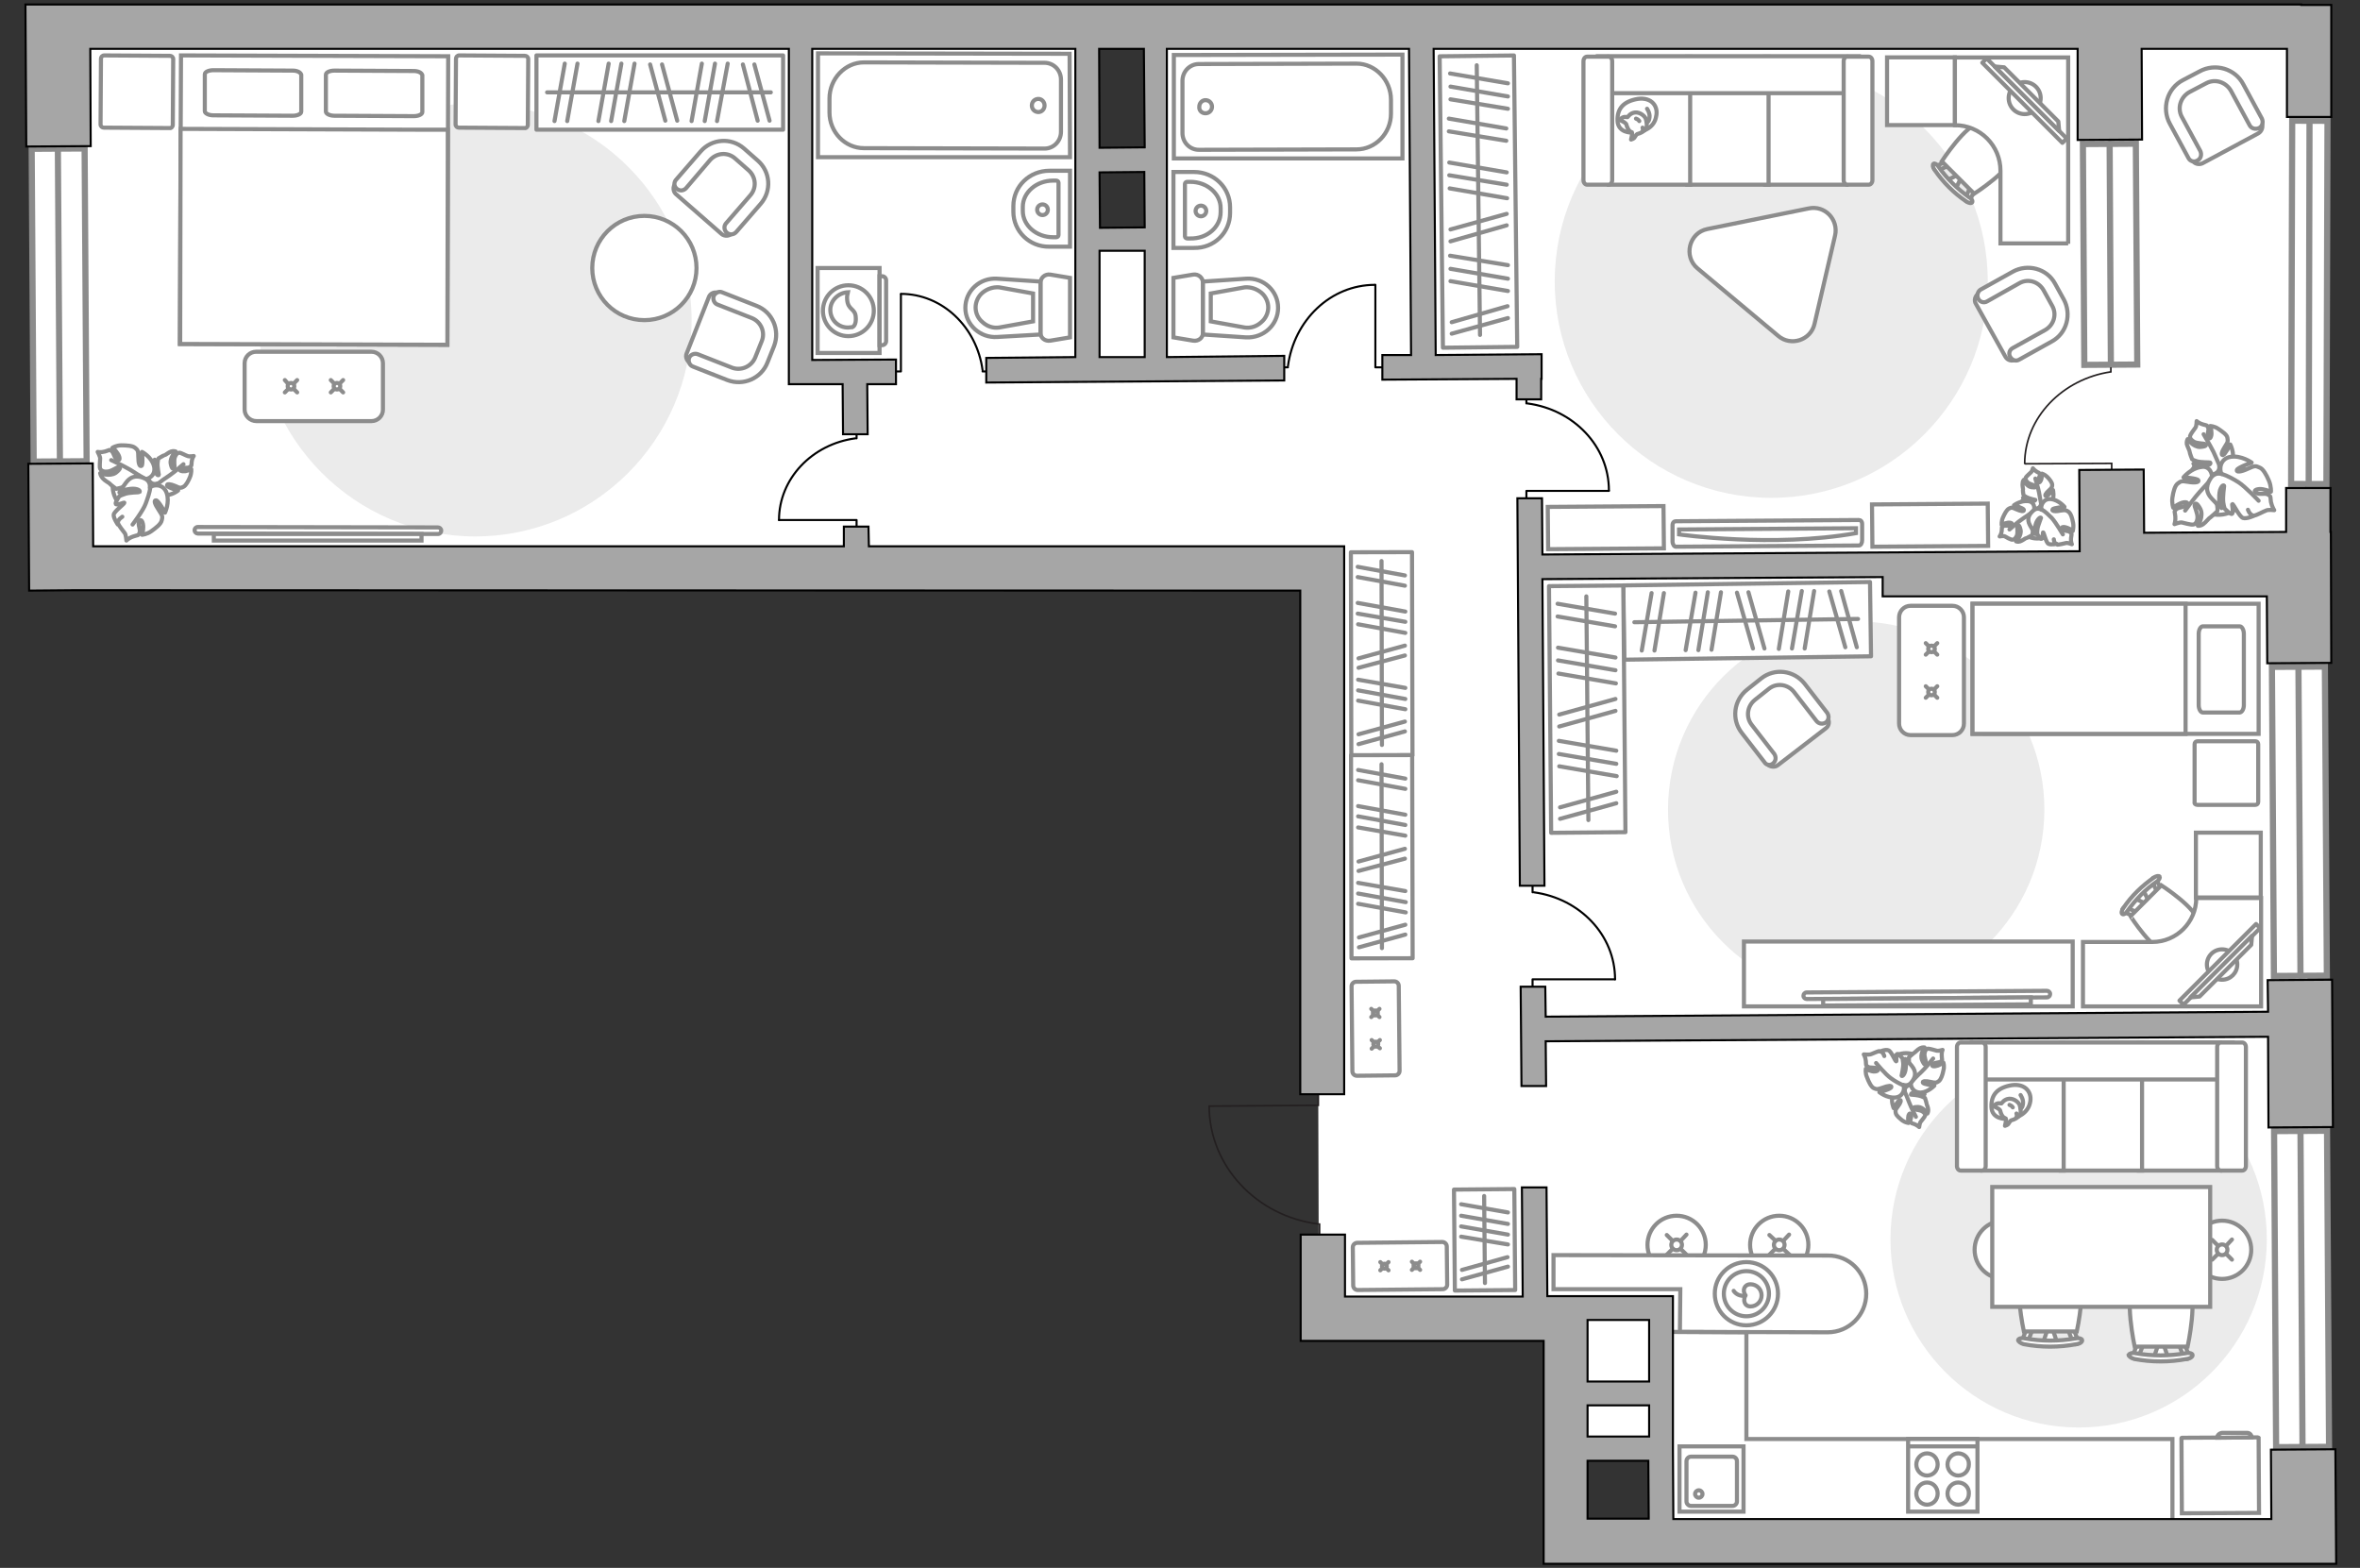 <?xml version="1.0" encoding="utf-8"?>
<!-- Generator: Adobe Illustrator 25.2.1, SVG Export Plug-In . SVG Version: 6.00 Build 0)  -->
<svg version="1.1" xmlns="http://www.w3.org/2000/svg" xmlns:xlink="http://www.w3.org/1999/xlink" x="0px" y="0px"
	 viewBox="0 0 575 382" style="enable-background:new 0 0 575 382;" xml:space="preserve">
<rect x="0" y="0" width="575" height="382" fill="#333333" stroke="none"/>
<style type="text/css">
	.st0{fill:#FFFFFF;}
	.st1{fill:#FFFFFF;stroke:#8C8C8C;stroke-miterlimit:10;}
	.st2{fill:#EBEBEB;}
	.st3{fill:#FFFFFF;stroke:#8C8C8C;stroke-linecap:round;stroke-linejoin:round;stroke-miterlimit:10;}
	.st4{fill:none;stroke:#8C8C8C;stroke-linecap:round;stroke-linejoin:round;stroke-miterlimit:10;}
	.st5{fill:none;stroke:#000000;stroke-width:0.5;stroke-linecap:round;stroke-linejoin:round;stroke-miterlimit:10;}
	.st6{fill:#FFFFFF;stroke:#8C8C8C;stroke-linecap:round;stroke-miterlimit:10;}
	.st7{fill:none;stroke:#8C8C8C;stroke-miterlimit:10;}
	.st8{fill:#FFFFFF;stroke:#8C8C8C;stroke-width:1.5;stroke-linecap:round;stroke-miterlimit:10;}
	.st9{fill-rule:evenodd;clip-rule:evenodd;fill:#FFFFFF;fill-opacity:0.1;stroke:#8C8C8C;stroke-miterlimit:10;}
	.st10{fill:none;stroke:#231F20;stroke-width:0.4;stroke-linecap:round;stroke-miterlimit:22.926;}
	.st11{fill:none;stroke:#231F20;stroke-width:0.4;stroke-miterlimit:22.926;}
	.st12{fill:#A6A6A6;stroke:#000000;stroke-width:0.5;stroke-miterlimit:10;}
</style>
<g id="bg_1_">
	<polygon class="st0" points="561.1,4.1 562.8,373.5 404.8,374.2 405.1,351.6 382.5,352.3 382.1,319.8 322.9,322.3 321.3,305.4 
		320.8,137.7 14.7,137.9 16.5,5.6 263.9,7.7 263.6,58 280.9,57.7 280.7,7.1 	"/>
</g>
<g id="furniture_1_">
	<g>
		<path id="Vector_8_1_" class="st1" d="M550.1,350.2l-18.5,0.1c-0.1,0-0.1,0.1-0.1,0.1l0.1,18.3l18.8-0.1l-0.1-18.3
			C550.3,350.3,550.2,350.2,550.1,350.2z"/>
		<path id="Vector_9_1_" class="st1" d="M540.2,350.3l8.4-0.1c0-0.6-0.5-1.1-1.1-1.1l-6.1,0C540.7,349.2,540.2,349.7,540.2,350.3z"
			/>
	</g>
	<path id="Vector_96_8_" class="st2" d="M115.9,25.2C86.8,25.1,63.1,48.6,63,77.8s23.5,52.8,52.6,52.9c29.1,0.1,52.8-23.5,52.9-52.6
		C168.6,49,145.1,25.3,115.9,25.2z"/>
	<path id="Vector_96_7_" class="st2" d="M431.7,15.8c-29.1-0.1-52.8,23.5-52.9,52.6s23.5,52.8,52.6,52.9
		c29.1,0.1,52.8-23.5,52.9-52.6C484.4,39.6,460.8,15.9,431.7,15.8z"/>
	<path id="Vector_96_2_" class="st2" d="M506.6,256.1c-25.3-0.1-45.9,20.4-46,45.7c-0.1,25.3,20.4,45.9,45.7,46
		c25.3,0.1,45.9-20.4,46-45.7C552.4,276.8,531.9,256.2,506.6,256.1z"/>
	<path id="Vector_96_1_" class="st2" d="M452.4,151.4c-25.3-0.1-45.9,20.4-46,45.7s20.4,45.9,45.7,46c25.3,0.1,45.9-20.4,46-45.7
		S477.7,151.5,452.4,151.4z"/>
	<g>
		<path id="Vector_5_6_" class="st3" d="M128.6,30.4l0.1-16c0-0.5-0.4-0.8-0.8-0.8l-16-0.1c-0.5,0-0.8,0.4-0.8,0.8l-0.1,16
			c0,0.5,0.4,0.8,0.8,0.8l16,0.1C128.2,31.3,128.6,30.9,128.6,30.4z"/>
		<path id="Vector_5_5_" class="st3" d="M42.1,30.4l0.1-16c0-0.5-0.4-0.8-0.8-0.8l-16-0.1c-0.5,0-0.8,0.4-0.8,0.8l-0.1,16
			c0,0.5,0.4,0.8,0.8,0.8l16,0.1C41.7,31.3,42.1,30.9,42.1,30.4z"/>
		<path id="Vector_98_1_" class="st1" d="M43.8,83.8L109,84l0.2-70.3l-65.1-0.2L43.8,83.8z"/>
		<path id="Vector_99_1_" class="st1" d="M109,84l-65.1-0.2L44,31.4l57.4,0.2l7.7,0l0,7.1L109,84z"/>
		<path id="Vector_100_1_" class="st4" d="M71.3,17.2L52,17.1c-1.1,0-2.1,0.4-2.1,1l0,9c0,0.5,0.9,1,2.1,1l19.3,0.1
			c1.1,0,2.1-0.4,2.1-1l0-9C73.2,17.6,72.4,17.2,71.3,17.2z"/>
		<path id="Vector_101_1_" class="st4" d="M100.8,17.3l-19.3-0.1c-1.1,0-2.1,0.4-2.1,1l0,9c0,0.5,0.9,1,2.1,1l19.3,0.1
			c1.1,0,2.1-0.4,2.1-1l0-9C102.7,17.7,101.9,17.3,100.8,17.3z"/>
	</g>
	<g>
		<rect x="130.7" y="13.5" class="st3" width="60.1" height="18.1"/>
		<line class="st4" x1="168.5" y1="29.5" x2="171" y2="15.5"/>
		<line class="st4" x1="171.7" y1="29.5" x2="174.2" y2="15.5"/>
		<line class="st4" x1="148.9" y1="29.5" x2="151.4" y2="15.5"/>
		<line class="st4" x1="145.8" y1="29.5" x2="148.3" y2="15.5"/>
		<line class="st4" x1="138.2" y1="29.5" x2="140.7" y2="15.5"/>
		<line class="st4" x1="135.1" y1="29.5" x2="137.6" y2="15.5"/>
		<line class="st4" x1="152.1" y1="29.5" x2="154.6" y2="15.5"/>
		<line class="st4" x1="174.7" y1="29.5" x2="177.3" y2="15.5"/>
		<line class="st4" x1="184.6" y1="29.4" x2="181" y2="15.7"/>
		<line class="st4" x1="187.5" y1="29.4" x2="183.8" y2="15.7"/>
		<line class="st4" x1="162.1" y1="29.4" x2="158.4" y2="15.7"/>
		<line class="st4" x1="165" y1="29.4" x2="161.3" y2="15.7"/>
		<line class="st4" x1="133.3" y1="22.5" x2="187.8" y2="22.5"/>
	</g>
	<g>
		
			<rect x="395.6" y="142.2" transform="matrix(1 -1.374542e-02 1.374542e-02 1 -2.038 5.865)" class="st3" width="60.1" height="18.1"/>
		<line class="st4" x1="433.4" y1="158.1" x2="435.7" y2="144.1"/>
		<line class="st4" x1="436.6" y1="158" x2="439" y2="144"/>
		<line class="st4" x1="413.8" y1="158.4" x2="416.1" y2="144.3"/>
		<line class="st4" x1="410.7" y1="158.4" x2="413.1" y2="144.4"/>
		<line class="st4" x1="403.1" y1="158.5" x2="405.4" y2="144.5"/>
		<line class="st4" x1="400" y1="158.5" x2="402.4" y2="144.5"/>
		<line class="st4" x1="417" y1="158.3" x2="419.3" y2="144.3"/>
		<line class="st4" x1="439.7" y1="158" x2="442" y2="144"/>
		<line class="st4" x1="449.6" y1="157.7" x2="445.7" y2="144.1"/>
		<line class="st4" x1="452.4" y1="157.7" x2="448.6" y2="144"/>
		<line class="st4" x1="427.1" y1="158" x2="423.2" y2="144.4"/>
		<line class="st4" x1="429.9" y1="158" x2="426" y2="144.3"/>
		<line class="st4" x1="398.2" y1="151.6" x2="452.7" y2="150.8"/>
	</g>
	<g>
		
			<rect x="356.7" y="163.7" transform="matrix(8.755913e-03 1 -1 8.755913e-03 556.08 -215.484)" class="st3" width="60.1" height="18.1"/>
		<line class="st4" x1="379.8" y1="180.5" x2="393.8" y2="182.9"/>
		<line class="st4" x1="379.8" y1="183.7" x2="393.8" y2="186.1"/>
		<line class="st4" x1="379.6" y1="160.9" x2="393.6" y2="163.3"/>
		<line class="st4" x1="379.6" y1="157.8" x2="393.6" y2="160.2"/>
		<line class="st4" x1="379.5" y1="150.2" x2="393.5" y2="152.6"/>
		<line class="st4" x1="379.5" y1="147.1" x2="393.5" y2="149.5"/>
		<line class="st4" x1="379.7" y1="164.1" x2="393.7" y2="166.5"/>
		<line class="st4" x1="379.9" y1="186.7" x2="393.9" y2="189.1"/>
		<line class="st4" x1="380.1" y1="196.7" x2="393.8" y2="192.9"/>
		<line class="st4" x1="380.1" y1="199.5" x2="393.8" y2="195.7"/>
		<line class="st4" x1="379.9" y1="174.1" x2="393.6" y2="170.3"/>
		<line class="st4" x1="379.9" y1="177" x2="393.6" y2="173.2"/>
		<line class="st4" x1="386.5" y1="145.3" x2="387" y2="199.8"/>
	</g>
	<g>
		
			<rect x="311.9" y="151.8" transform="matrix(2.239765e-03 1 -1 2.239765e-03 495.132 -177.716)" class="st3" width="49.5" height="14.9"/>
		<line class="st4" x1="330.9" y1="165.6" x2="342.4" y2="167.6"/>
		<line class="st4" x1="330.9" y1="168.2" x2="342.4" y2="170.3"/>
		<line class="st4" x1="330.8" y1="149.5" x2="342.4" y2="151.5"/>
		<line class="st4" x1="330.8" y1="146.9" x2="342.4" y2="149"/>
		<line class="st4" x1="330.8" y1="140.6" x2="342.3" y2="142.7"/>
		<line class="st4" x1="330.8" y1="138.1" x2="342.3" y2="140.2"/>
		<line class="st4" x1="330.9" y1="152.1" x2="342.4" y2="154.2"/>
		<line class="st4" x1="330.9" y1="170.7" x2="342.4" y2="172.8"/>
		<line class="st4" x1="331" y1="178.9" x2="342.3" y2="175.8"/>
		<line class="st4" x1="331" y1="181.3" x2="342.3" y2="178.2"/>
		<line class="st4" x1="331" y1="160.4" x2="342.3" y2="157.3"/>
		<line class="st4" x1="331" y1="162.7" x2="342.3" y2="159.7"/>
		<line class="st4" x1="336.6" y1="136.7" x2="336.7" y2="181.5"/>
	</g>
	<g>
		
			<rect x="311.9" y="201.3" transform="matrix(2.239765e-03 1 -1 2.239765e-03 544.672 -128.386)" class="st3" width="49.5" height="14.9"/>
		<line class="st4" x1="330.9" y1="215.1" x2="342.4" y2="217.1"/>
		<line class="st4" x1="330.9" y1="217.7" x2="342.5" y2="219.8"/>
		<line class="st4" x1="330.9" y1="198.9" x2="342.4" y2="201"/>
		<line class="st4" x1="330.9" y1="196.4" x2="342.4" y2="198.5"/>
		<line class="st4" x1="330.9" y1="190.1" x2="342.4" y2="192.2"/>
		<line class="st4" x1="330.9" y1="187.6" x2="342.4" y2="189.7"/>
		<line class="st4" x1="330.9" y1="201.6" x2="342.4" y2="203.6"/>
		<line class="st4" x1="330.9" y1="220.2" x2="342.5" y2="222.3"/>
		<line class="st4" x1="331.1" y1="228.4" x2="342.4" y2="225.3"/>
		<line class="st4" x1="331.1" y1="230.8" x2="342.4" y2="227.7"/>
		<line class="st4" x1="331" y1="209.9" x2="342.3" y2="206.8"/>
		<line class="st4" x1="331" y1="212.2" x2="342.3" y2="209.2"/>
		<line class="st4" x1="336.6" y1="186.2" x2="336.7" y2="231"/>
	</g>
	<g>
		
			<rect x="349.4" y="294.7" transform="matrix(8.754930e-03 1 -1 8.754930e-03 660.593 -62.276)" class="st3" width="24.6" height="14.7"/>
		<line class="st4" x1="356" y1="296.2" x2="367.4" y2="298.2"/>
		<line class="st4" x1="356" y1="293.4" x2="367.4" y2="295.4"/>
		<line class="st4" x1="356" y1="298.8" x2="367.4" y2="300.8"/>
		<line class="st4" x1="356" y1="301.3" x2="367.4" y2="303.2"/>
		<line class="st4" x1="356.2" y1="309.4" x2="367.3" y2="306.3"/>
		<line class="st4" x1="356.2" y1="311.7" x2="367.4" y2="308.6"/>
		<line class="st4" x1="361.6" y1="291.4" x2="361.8" y2="312.6"/>
	</g>
	<g>
		
			<rect x="324.7" y="40" transform="matrix(1.123840e-02 1 -1 1.123840e-02 405.214 -311.636)" class="st3" width="71" height="18.1"/>
		<line class="st4" x1="353.3" y1="62.3" x2="367.4" y2="64.6"/>
		<line class="st4" x1="353.4" y1="65.5" x2="367.4" y2="67.9"/>
		<line class="st4" x1="353.1" y1="42.7" x2="367.1" y2="45"/>
		<line class="st4" x1="353.1" y1="39.6" x2="367.1" y2="42"/>
		<line class="st4" x1="353" y1="32" x2="367" y2="34.3"/>
		<line class="st4" x1="353" y1="28.9" x2="367" y2="31.3"/>
		<line class="st4" x1="353.2" y1="45.9" x2="367.2" y2="48.3"/>
		<line class="st4" x1="353.4" y1="68.5" x2="367.4" y2="70.9"/>
		<line class="st4" x1="353.3" y1="17.9" x2="367.4" y2="20.3"/>
		<line class="st4" x1="353.4" y1="21.1" x2="367.4" y2="23.5"/>
		<line class="st4" x1="353.4" y1="24.2" x2="367.4" y2="26.5"/>
		<line class="st4" x1="353.7" y1="78.5" x2="367.3" y2="74.6"/>
		<line class="st4" x1="353.7" y1="81.3" x2="367.4" y2="77.5"/>
		<line class="st4" x1="353.4" y1="55.9" x2="367.1" y2="52.1"/>
		<line class="st4" x1="353.4" y1="58.8" x2="367.1" y2="54.9"/>
		<line class="st4" x1="359.8" y1="15.9" x2="360.6" y2="81.6"/>
	</g>
	<g>
		<path id="Vector_60_8_" class="st1" d="M40.3,115.7c-1.6-3.4-5.6-4.9-8.9-3.3c-3.4,1.6-4.9,5.6-3.3,8.9c1.6,3.4,5.6,4.9,8.9,3.3
			C40.3,123,41.8,119,40.3,115.7z"/>
		<path class="st3" d="M38.3,117.8c0,0-1.1,0.5-1.9-0.6c-0.8-1.1-1.2-2.3,0-3.7c1.2-1.4,1.3-1.5,1.3-1.5s-0.2,2,0.2,3
			c0.4,1,0.8,0.8,0.8,0.7c0-0.1-0.4-2-0.3-2.9c0.1-1,0.2-1.1,0.2-1.1s1.3-0.8,1.5-0.8c0.2,0,1-0.7,1.6-0.9c0.6-0.2,1.1,0,1.1,0
			s-1.5,1.5-1.2,3c0.3,1.5,0.7,1.3,0.9,1c0.1-0.3-0.2-1.8,0.1-2.6c0.3-0.8,0.7-1.1,1.1-1.1c0.4,0,1.6,0.7,2,0.8c0.4,0.2,1.5,0,1.5,0
			s-0.4,0.5-0.5,1.4c-0.1,0.9,0.1,0.9-0.5,1.3c-0.6,0.4-1.6-0.1-2.2,0.4c-0.6,0.5,0.4,0.7,1.2,0.6c0.8-0.2,1.4-0.5,1.4-0.5
			s0.1,0.9-0.3,1.9s-1,2.1-1.6,2.4c-0.6,0.3-0.8,0.4-2-0.2c-1.2-0.5-2.1-0.6-2-0.1c0.1,0.5,2.7,1.2,2.7,1.2s-1.7,1.4-3.6,1.1
			C38.1,120.5,37.9,118.6,38.3,117.8z"/>
		<path class="st4" d="M44.7,113.1c0,0-2.3,2-3.5,2.8c-0.8,0.5-2.2,1.5-2.8,2c-0.9,0.6-1.9,0.9-2.9,1"/>
		<path class="st3" d="M35.1,116.7c0,0,1,1,0.2,2.3c-0.8,1.3-1.9,2.4-4,1.7c-2.1-0.7-2.2-0.7-2.2-0.7s2.2-0.7,3.1-1.6
			c0.9-0.9,0.5-1.2,0.4-1.2c-0.1,0-1.9,1.3-3,1.6c-1.1,0.3-1.3,0.3-1.3,0.3s-1.4-1-1.6-1.3c-0.2-0.2-1.2-0.7-1.7-1.3
			c-0.5-0.6-0.6-1.2-0.6-1.2s2.3,0.9,3.8-0.1c1.4-1.1,1.1-1.4,0.7-1.4c-0.4,0-1.8,1.1-2.8,1.1c-1,0.1-1.5-0.3-1.7-0.7
			c-0.2-0.5,0-2,0-2.5s-0.6-1.6-0.6-1.6s0.7,0.2,1.8-0.1c1.1-0.3,1-0.6,1.6-0.1c0.6,0.5,0.6,1.7,1.4,2.1c0.8,0.4,0.6-0.8,0-1.6
			c-0.5-0.8-1.2-1.3-1.2-1.3s0.9-0.6,2.2-0.6c1.3,0,2.7,0.1,3.3,0.6c0.6,0.5,0.8,0.6,0.8,2.2c0,1.6,0.3,2.5,0.8,2.2
			c0.4-0.3,0.1-3.4,0.1-3.4s2.3,1.2,2.9,3.4C38.1,115.7,36.2,116.9,35.1,116.7z"/>
		<path class="st4" d="M27.1,112.1c0,0,3.2,1.5,4.7,2.4c0.9,0.6,2.7,1.7,3.4,2.1c1,0.7,1.9,1.6,2.4,2.7"/>
		<g>
			<path class="st3" d="M29.8,125.9c-0.9,0.6-1.2,1.2-1,1.7c0.2,0.5,1.2,1.8,1.6,2.3c0.3,0.4,0.4,1.8,0.4,1.8s0.5-0.6,1.7-1
				c1.1-0.4,1.2-0.1,1.5-0.9c0.3-0.8-0.5-2-0.1-2.8c0.5-0.8,1,0.3,1,1.4c0,1-0.3,1.9-0.3,1.9s1.2-0.1,2.3-0.9
				c1.1-0.8,2.3-1.7,2.5-2.6c0.2-0.9,0.3-1-0.7-2.5s-1.3-2.4-0.7-2.4c0.6,0,2.2,3,2.2,3s1.2-2.5,0.4-4.8c-0.8-2.3-3.3-2.1-4.1-1.3
				c0,0,0.3-1.5-1.2-2.2c-1.5-0.7-3.2-0.9-4.6,1s-1.5,2.1-1.5,2.1s2.4-0.8,3.7-0.6c1.3,0.2,1.2,0.7,1.1,0.8c-0.1,0.1-2.5,0-3.7,0.5
				c-1.2,0.4-1.3,0.6-1.3,0.6s-1,1.5-0.8,1.8c0.4,0.4,2.1-0.5,2.1-0.3c0,0.3-2.5,2.1-2.6,2.9c-0.1,0.8,1,2.4,1,2.4"/>
			<path class="st4" d="M32.3,127.8c0,0,2.6-3.4,3.2-5.1c0.4-1.1,1-2.7,1.1-3.9"/>
		</g>
	</g>
	<g>
		<path id="Vector_60_7_" class="st1" d="M538.7,111c-3.9,1-6.3,5-5.3,8.9c1,3.9,5,6.3,8.9,5.3c3.9-1,6.3-5,5.3-8.9
			S542.7,110,538.7,111z"/>
		<path class="st3" d="M540.7,113.5c0,0,0.3,1.3-1,1.9c-1.3,0.6-2.7,0.9-4-0.7c-1.3-1.6-1.3-1.7-1.3-1.7s2.1,0.6,3.2,0.4
			c1.1-0.2,1-0.6,0.9-0.7s-2.2,0-3.2-0.3c-1-0.3-1.2-0.5-1.2-0.5s-0.6-1.5-0.6-1.8c0-0.3-0.5-1.2-0.7-1.9c-0.1-0.7,0.2-1.2,0.2-1.2
			s1.3,1.9,3,1.9c1.7-0.1,1.6-0.5,1.3-0.7c-0.3-0.2-2-0.1-2.8-0.6c-0.8-0.5-1-1-0.9-1.4c0.1-0.4,1-1.6,1.3-2
			c0.3-0.4,0.3-1.6,0.3-1.6s0.5,0.5,1.5,0.8c1,0.3,1,0.1,1.3,0.8c0.3,0.7-0.4,1.7,0,2.4c0.4,0.7,0.9-0.3,0.8-1.2
			c0-0.9-0.3-1.6-0.3-1.6s1,0,2,0.7s2.1,1.4,2.2,2.2s0.2,0.9-0.6,2.1c-0.8,1.2-1,2.1-0.5,2.1c0.5-0.1,1.8-2.6,1.8-2.6
			s1.1,2.1,0.5,4.1C543.6,114.3,541.4,114.2,540.7,113.5z"/>
		<path class="st4" d="M536.9,105.8c0,0,1.7,2.9,2.4,4.3c0.4,0.9,1.2,2.7,1.5,3.4c0.5,1.1,0.6,2.2,0.5,3.4"/>
		<path class="st3" d="M538.9,116.8c0,0,1.2-0.9,2.5,0.2c1.3,1.1,2.2,2.5,1.1,4.6c-1.1,2.1-1.2,2.2-1.2,2.2s-0.3-2.5-1.1-3.6
			c-0.7-1.1-1.2-0.8-1.2-0.7c0,0.1,1,2.3,1.2,3.6s0,1.5,0,1.5s-1.4,1.3-1.7,1.5c-0.3,0.1-1,1.1-1.7,1.6c-0.7,0.5-1.3,0.4-1.3,0.4
			s1.5-2.3,0.6-4.1c-0.9-1.7-1.3-1.4-1.4-1c-0.1,0.4,0.8,2.1,0.7,3.2c-0.1,1.1-0.6,1.6-1.1,1.6c-0.5,0.1-2.2-0.4-2.7-0.5
			s-1.8,0.4-1.8,0.4s0.3-0.8,0.2-1.9c-0.1-1.2-0.4-1.1,0.2-1.7c0.6-0.6,2-0.4,2.6-1.1c0.6-0.8-0.7-0.8-1.7-0.3c-0.9,0.4-1.6,1-1.6,1
			s-0.4-1.1-0.2-2.5c0.2-1.4,0.6-2.9,1.3-3.4c0.7-0.5,0.8-0.7,2.5-0.4c1.7,0.3,2.8,0.1,2.5-0.4c-0.3-0.5-3.6-0.7-3.6-0.7
			s1.8-2.2,4.2-2.5C538.4,113.3,539.2,115.6,538.9,116.8z"/>
		<path class="st4" d="M532.4,124.4c0,0,2.3-3.2,3.5-4.5c0.8-0.9,2.3-2.5,2.9-3.2c0.9-1,2.1-1.7,3.4-2.1"/>
		<g>
			<path class="st3" d="M547.7,124.2c0.4,1.1,1.1,1.5,1.6,1.4c0.6-0.1,2.2-1,2.8-1.2c0.5-0.3,2-0.1,2-0.1s-0.5-0.7-0.8-2
				c-0.2-1.3,0.1-1.3-0.7-1.8c-0.8-0.5-2.2,0.2-3-0.5c-0.8-0.6,0.6-1,1.7-0.8c1.1,0.2,2,0.6,2,0.6s0.1-1.3-0.5-2.7
				c-0.6-1.4-1.4-2.9-2.3-3.2c-0.9-0.4-1.1-0.5-2.8,0.3s-2.9,0.9-2.7,0.3c0.2-0.6,3.6-1.8,3.6-1.8s-2.5-1.8-5.1-1.4
				c-2.6,0.4-2.9,3.1-2.2,4.2c0,0-1.5-0.6-2.6,0.9c-1,1.5-1.6,3.2,0.2,5.1c1.8,1.9,1.9,2,1.9,2s-0.3-2.7,0.1-4.1c0.5-1.4,1-1.2,1-1
				c0,0.1-0.4,2.7-0.2,4.1c0.2,1.3,0.4,1.5,0.4,1.5s1.4,1.4,1.7,1.2c0.5-0.3-0.1-2.4,0.1-2.4c0.3,0,1.7,3.1,2.6,3.4
				c0.9,0.3,2.8-0.6,2.8-0.6"/>
			<path class="st4" d="M550.3,122c0,0-3.2-3.4-4.9-4.5c-1.1-0.7-2.7-1.6-4-2"/>
		</g>
	</g>
	<g>
		<path id="Vector_60_6_" class="st1" d="M496.3,120.6c-2.9,0-5.3,2.5-5.2,5.4c0,2.9,2.5,5.3,5.4,5.2c2.9,0,5.3-2.5,5.2-5.4
			S499.3,120.6,496.3,120.6z"/>
		<path class="st3" d="M497.3,122.7c0,0,0,0.9-1,1.2c-1,0.2-2,0.2-2.7-1.2c-0.6-1.3-0.7-1.4-0.7-1.4s1.4,0.8,2.2,0.8
			c0.8,0,0.8-0.3,0.8-0.3s-1.5-0.3-2.2-0.7c-0.7-0.4-0.7-0.5-0.7-0.5s-0.2-1.2-0.1-1.4c0-0.2-0.2-0.9-0.1-1.5c0-0.5,0.3-0.8,0.3-0.8
			s0.6,1.6,1.8,1.8c1.2,0.2,1.2-0.1,1-0.3c-0.2-0.2-1.4-0.4-1.9-0.9c-0.5-0.5-0.6-0.9-0.4-1.2c0.2-0.3,1-1,1.2-1.2
			c0.3-0.2,0.5-1,0.5-1s0.3,0.4,0.9,0.8c0.6,0.4,0.7,0.2,0.8,0.7c0.1,0.5-0.6,1.1-0.4,1.7c0.2,0.6,0.7-0.1,0.8-0.7
			c0.1-0.6,0.1-1.2,0.1-1.2s0.7,0.2,1.3,0.8s1.2,1.4,1.2,1.9c0,0.5,0,0.7-0.8,1.4c-0.8,0.7-1.1,1.3-0.7,1.4c0.4,0,1.7-1.5,1.7-1.5
			s0.4,1.7-0.3,3C499.2,123.7,497.7,123.3,497.3,122.7z"/>
		<path class="st4" d="M495.9,116.6c0,0,0.7,2.3,0.9,3.4c0.1,0.7,0.4,2.1,0.5,2.7c0.1,0.8,0.1,1.7-0.2,2.4"/>
		<path class="st3" d="M495.4,124.7c0,0,1-0.4,1.7,0.6c0.7,1,1.1,2.1,0,3.4c-1.1,1.3-1.2,1.4-1.2,1.4s0.2-1.8-0.1-2.7
			c-0.3-0.9-0.7-0.8-0.7-0.7c0,0.1,0.3,1.8,0.2,2.7c-0.1,0.9-0.2,1-0.2,1s-1.2,0.7-1.4,0.7c-0.2,0-0.9,0.6-1.5,0.8c-0.6,0.2-1,0-1,0
			s1.4-1.4,1.1-2.8c-0.3-1.4-0.7-1.2-0.8-1c-0.1,0.3,0.2,1.6-0.1,2.4c-0.3,0.7-0.7,1-1.1,1c-0.4,0-1.5-0.6-1.8-0.8s-1.3,0-1.3,0
			s0.4-0.5,0.5-1.3c0.1-0.9-0.1-0.9,0.4-1.2c0.5-0.3,1.5,0.1,2-0.3c0.5-0.4-0.4-0.7-1.1-0.5c-0.7,0.1-1.3,0.5-1.3,0.5
			s-0.1-0.9,0.3-1.8c0.4-0.9,0.9-1.9,1.5-2.2c0.6-0.3,0.7-0.3,1.8,0.2c1.1,0.5,1.9,0.6,1.8,0.1c-0.1-0.4-2.4-1.1-2.4-1.1
			s1.6-1.2,3.4-1C495.7,122.2,495.9,123.9,495.4,124.7z"/>
		<path class="st4" d="M489.6,129c0,0,2.1-1.9,3.2-2.6c0.7-0.5,2.1-1.4,2.6-1.8c0.8-0.5,1.8-0.8,2.7-0.9"/>
		<g>
			<path class="st3" d="M500.4,131.4c0.1,0.9,0.5,1.2,0.9,1.3c0.4,0,1.7-0.3,2.1-0.4c0.4-0.1,1.4,0.3,1.4,0.3s-0.3-0.6-0.2-1.5
				c0.1-0.9,0.3-0.9-0.2-1.4c-0.5-0.5-1.6-0.2-2-0.8c-0.4-0.6,0.6-0.6,1.3-0.3c0.8,0.3,1.3,0.8,1.3,0.8s0.3-0.9,0.1-2
				c-0.2-1.1-0.5-2.2-1.1-2.7c-0.6-0.4-0.7-0.5-2-0.3c-1.3,0.3-2.2,0.1-1.9-0.3c0.2-0.4,2.9-0.6,2.9-0.6s-1.4-1.7-3.3-1.9
				c-1.9-0.2-2.6,1.7-2.3,2.6c0,0-1-0.7-2,0.2c-1,0.9-1.7,2-0.8,3.6c0.9,1.6,1,1.7,1,1.7s0.2-2,0.8-2.9c0.6-0.9,0.9-0.7,0.9-0.6
				c0,0.1-0.8,1.8-0.9,2.8c-0.1,1,0,1.2,0,1.2s0.8,1.2,1,1.1c0.4-0.2,0.3-1.7,0.4-1.6c0.2,0.1,0.7,2.5,1.3,2.8c0.6,0.3,2,0,2,0"/>
			<path class="st4" d="M502.6,130.2c0,0-1.7-2.9-2.7-4c-0.7-0.7-1.6-1.6-2.5-2.1"/>
		</g>
	</g>
	<g>
		<path id="Vector_60_5_" class="st1" d="M465.5,267.9c3.1-0.6,5.1-3.6,4.5-6.7c-0.6-3.1-3.6-5.1-6.7-4.5c-3.1,0.6-5.1,3.6-4.5,6.7
			C459.4,266.5,462.4,268.5,465.5,267.9z"/>
		<path class="st3" d="M464.1,265.9c0,0-0.2-1,0.8-1.4c1-0.4,2.1-0.6,3,0.7c0.9,1.3,1,1.4,1,1.4s-1.6-0.5-2.5-0.4
			c-0.9,0.1-0.8,0.5-0.8,0.5c0.1,0,1.7,0.1,2.5,0.4c0.8,0.3,0.9,0.4,0.9,0.4s0.4,1.2,0.4,1.4c0,0.2,0.4,0.9,0.4,1.5
			s-0.2,0.9-0.2,0.9s-1-1.6-2.3-1.6c-1.3,0-1.2,0.3-1,0.5c0.2,0.2,1.5,0.2,2.1,0.6c0.6,0.4,0.8,0.8,0.6,1.1
			c-0.1,0.3-0.9,1.2-1.1,1.5c-0.2,0.3-0.3,1.2-0.3,1.2s-0.4-0.4-1.1-0.7c-0.7-0.3-0.8-0.1-1-0.6c-0.2-0.5,0.4-1.3,0.1-1.8
			c-0.3-0.6-0.7,0.2-0.7,0.9c0,0.7,0.1,1.2,0.1,1.2s-0.8-0.1-1.5-0.6c-0.7-0.6-1.5-1.2-1.6-1.8c-0.1-0.6-0.2-0.7,0.5-1.6
			c0.7-0.9,0.9-1.6,0.5-1.6c-0.4,0-1.5,2-1.5,2s-0.8-1.7-0.2-3.2C461.9,265.2,463.6,265.4,464.1,265.9z"/>
		<path class="st4" d="M466.8,272.1c0,0-1.2-2.3-1.6-3.4c-0.3-0.7-0.8-2.1-1.1-2.7c-0.3-0.8-0.4-1.7-0.2-2.6"/>
		<path class="st3" d="M465.7,263.5c0,0-1,0.7-1.9-0.2c-0.9-0.9-1.6-2-0.6-3.6c0.9-1.6,1-1.7,1-1.7s0.2,2,0.7,2.9
			c0.5,0.9,0.9,0.7,0.9,0.6c0-0.1-0.7-1.8-0.7-2.8c0-1,0-1.1,0-1.1s1.1-1,1.3-1.1c0.2-0.1,0.8-0.8,1.4-1.1c0.6-0.3,1.1-0.2,1.1-0.2
			s-1.2,1.7-0.6,3.1c0.6,1.4,0.9,1.2,1,0.9c0.1-0.3-0.5-1.7-0.4-2.5c0.1-0.8,0.5-1.2,0.9-1.2c0.4,0,1.7,0.4,2.1,0.5s1.4-0.2,1.4-0.2
			s-0.3,0.6-0.2,1.5c0,0.9,0.3,0.9-0.2,1.3c-0.5,0.4-1.6,0.2-2,0.7c-0.5,0.6,0.5,0.6,1.3,0.3c0.7-0.3,1.3-0.7,1.3-0.7s0.3,0.9,0,1.9
			c-0.2,1.1-0.6,2.2-1.1,2.6c-0.6,0.4-0.7,0.5-2,0.2c-1.3-0.3-2.1-0.2-1.9,0.2c0.2,0.4,2.8,0.7,2.8,0.7s-1.5,1.6-3.3,1.7
			C465.9,266.2,465.3,264.4,465.7,263.5z"/>
		<path class="st4" d="M471,257.9c0,0-1.9,2.4-2.9,3.3c-0.7,0.6-1.9,1.9-2.4,2.4c-0.7,0.7-1.7,1.2-2.7,1.4"/>
		<g>
			<path class="st3" d="M459.1,257.3c-0.3-0.9-0.8-1.2-1.2-1.2c-0.4,0-1.8,0.7-2.2,0.8s-1.6,0-1.6,0s0.4,0.6,0.5,1.6
				c0.1,1-0.1,1,0.5,1.4c0.6,0.4,1.7,0,2.3,0.5c0.6,0.5-0.5,0.8-1.3,0.6c-0.9-0.2-1.5-0.6-1.5-0.6s-0.2,1,0.3,2.1
				c0.4,1.1,1,2.3,1.6,2.6c0.7,0.3,0.8,0.4,2.2-0.1c1.3-0.5,2.3-0.6,2.1-0.1c-0.2,0.5-2.9,1.2-2.9,1.2s1.8,1.5,3.9,1.3
				c2-0.2,2.4-2.3,1.9-3.1c0,0,1.2,0.5,2-0.6c0.9-1.1,1.4-2.4,0.1-4c-1.3-1.6-1.4-1.6-1.4-1.6s0.1,2.1-0.3,3.2
				c-0.4,1-0.8,0.9-0.8,0.8c0-0.1,0.5-2.1,0.4-3.1c-0.1-1-0.2-1.2-0.2-1.2s-1.1-1.2-1.3-1c-0.4,0.2,0,1.8-0.2,1.8
				c-0.3-0.1-1.2-2.5-1.9-2.7c-0.7-0.3-2.1,0.3-2.1,0.3"/>
			<path class="st4" d="M457.1,259c0,0,2.3,2.8,3.6,3.7c0.8,0.6,2,1.3,3,1.7"/>
		</g>
	</g>
	<g>
		<path id="Vector_52_10_" class="st1" d="M164.7,47.3l11.1,9.7c0.7,0.6,1.9,0.6,2.6-0.2l6.7-7.7c2.4-2.8,2.1-7.1-0.7-9.5l-3.7-3.2
			c-2.8-2.4-7.1-2.1-9.5,0.7l-6.7,7.7C163.9,45.5,164,46.7,164.7,47.3z"/>
		<path id="Vector_53_10_" class="st1" d="M164.9,46c0.7,0.6,1.7,0.5,2.3-0.2L173,39c1.6-1.8,4.3-2,6.1-0.4l3.3,2.9
			c1.8,1.6,2,4.3,0.4,6.1l-5.9,6.8c-0.6,0.7-0.5,1.7,0.2,2.3c0.7,0.6,1.7,0.5,2.3-0.2l5.9-6.8c2.8-3.2,2.4-7.9-0.7-10.6l-3.3-2.9
			c-3.2-2.8-7.9-2.4-10.6,0.7l-5.9,6.8C164.1,44.4,164.2,45.4,164.9,46z"/>
	</g>
	<g>
		<path id="Vector_52_9_" class="st1" d="M481.4,74l7.2,12.9c0.5,0.9,1.6,1.2,2.5,0.7l8.9-5c3.2-1.8,4.4-5.9,2.6-9.2l-2.4-4.3
			c-1.8-3.2-5.9-4.4-9.2-2.6l-8.9,5C481.2,72.1,480.9,73.2,481.4,74z"/>
		<path id="Vector_53_9_" class="st1" d="M482,72.8c0.4,0.8,1.4,1.1,2.2,0.6L492,69c2.1-1.2,4.7-0.4,5.9,1.7l2.1,3.8
			c1.2,2.1,0.4,4.7-1.7,5.9l-7.9,4.4c-0.8,0.4-1.1,1.4-0.6,2.2s1.4,1.1,2.2,0.6l7.9-4.4c3.7-2,4.9-6.7,2.9-10.3l-2.1-3.8
			c-2-3.7-6.7-4.9-10.3-2.9l-7.9,4.4C481.8,71.1,481.6,72.1,482,72.8z"/>
	</g>
	<g>
		<path id="Vector_52_8_" class="st1" d="M433.2,186.4l11.7-9c0.8-0.6,0.9-1.8,0.3-2.5l-6.2-8c-2.3-2.9-6.5-3.5-9.5-1.2l-3.9,3
			c-2.9,2.3-3.5,6.5-1.2,9.5l6.2,8C431.3,186.9,432.5,187,433.2,186.4z"/>
		<path id="Vector_53_8_" class="st1" d="M432,186c0.7-0.6,0.8-1.5,0.3-2.3l-5.5-7.1c-1.5-1.9-1.1-4.6,0.8-6.1l3.4-2.7
			c1.9-1.5,4.6-1.1,6.1,0.8l5.5,7.1c0.6,0.7,1.5,0.8,2.3,0.3c0.7-0.6,0.8-1.5,0.3-2.3l-5.5-7.1c-2.6-3.3-7.3-3.9-10.6-1.3l-3.4,2.7
			c-3.3,2.6-3.9,7.3-1.3,10.6l5.5,7.1C430.3,186.4,431.3,186.6,432,186z"/>
	</g>
	<g>
		<path id="Vector_52_7_" class="st1" d="M536.6,39.8l13.6-7.3c0.9-0.5,1.3-1.7,0.8-2.6l-5-9.4c-1.8-3.4-6.1-4.7-9.5-2.9l-4.5,2.4
			c-3.4,1.8-4.7,6.1-2.9,9.5l5,9.4C534.5,39.9,535.7,40.2,536.6,39.8z"/>
		<path id="Vector_53_7_" class="st1" d="M535.4,39.1c0.8-0.4,1.1-1.4,0.7-2.3l-4.5-8.3c-1.2-2.2-0.3-4.9,1.9-6.1l4-2.1
			c2.2-1.2,4.9-0.3,6.1,1.9l4.5,8.3c0.4,0.8,1.4,1.1,2.3,0.7c0.8-0.4,1.1-1.4,0.7-2.3l-4.5-8.3c-2-3.9-6.9-5.3-10.7-3.2l-4,2.1
			c-3.9,2-5.3,6.9-3.2,10.7l4.5,8.3C533.6,39.3,534.6,39.6,535.4,39.1z"/>
	</g>
	<g>
		<path id="Vector_52_6_" class="st1" d="M172.7,72.4l-5.4,13.7c-0.4,0.9,0.1,2,1,2.4l9.5,3.7c3.5,1.4,7.4-0.4,8.7-3.8l1.8-4.6
			c1.4-3.5-0.4-7.4-3.8-8.7l-9.5-3.7C174.1,71,173,71.5,172.7,72.4z"/>
		<path id="Vector_53_6_" class="st1" d="M173.9,72.1c-0.3,0.8,0.1,1.8,0.9,2.1l8.4,3.3c2.2,0.9,3.3,3.4,2.4,5.6l-1.6,4
			c-0.9,2.2-3.4,3.3-5.6,2.5l-8.4-3.3c-0.8-0.3-1.8,0.1-2.1,0.9c-0.3,0.8,0.1,1.8,0.9,2.1l8.4,3.3c3.9,1.5,8.3-0.4,9.8-4.3l1.6-4
			c1.5-3.9-0.4-8.3-4.3-9.8l-8.4-3.3C175.2,70.9,174.3,71.3,173.9,72.1z"/>
	</g>
	<g>
		<path class="st1" d="M106.7,130.1c0.5,0,0.8-0.4,0.8-0.8c0-0.5-0.4-0.8-0.8-0.8l-58.5-0.1c-0.5,0-0.8,0.4-0.8,0.8s0.4,0.8,0.8,0.8
			L106.7,130.1z"/>
		<polygon class="st1" points="52.1,131.7 102.7,131.7 102.7,130.1 52.1,130.1 		"/>
	</g>
	<g>
		<polyline class="st5" points="219.5,71.7 219.5,90.5 216.5,90.5 		"/>
		<line class="st5" x1="242.2" y1="90.5" x2="239.4" y2="90.5"/>
		<path class="st5" d="M239.4,90.2c-1.4-10.5-9.8-18.6-19.9-18.6"/>
	</g>
	<g>
		<polyline class="st5" points="189.8,126.7 208.7,126.7 208.7,129.7 		"/>
		<line class="st5" x1="208.7" y1="104" x2="208.7" y2="106.8"/>
		<path class="st5" d="M208.4,106.8c-10.5,1.4-18.6,9.8-18.6,19.9"/>
	</g>
	<g>
		<polyline class="st5" points="335.1,69.4 335.1,89.5 338.3,89.5 		"/>
		<line class="st5" x1="310.9" y1="89.5" x2="313.8" y2="89.5"/>
		<path class="st5" d="M313.8,89.2c1.5-11.2,10.4-19.8,21.2-19.8"/>
	</g>
	<g>
		<polyline class="st5" points="392,119.6 371.9,119.6 371.9,122.8 		"/>
		<line class="st5" x1="371.9" y1="95.4" x2="371.9" y2="98.3"/>
		<path class="st5" d="M372.2,98.3c11.2,1.5,19.8,10.4,19.8,21.2"/>
	</g>
	<g>
		<polyline class="st5" points="393.5,238.6 373.4,238.6 373.4,241.8 		"/>
		<line class="st5" x1="373.4" y1="214.4" x2="373.4" y2="217.4"/>
		<path class="st5" d="M373.7,217.4c11.2,1.5,19.8,10.4,19.8,21.2"/>
	</g>
	<g>
		<circle class="st6" cx="408.5" cy="303.3" r="7.1"/>
		<line class="st6" x1="410.9" y1="305.7" x2="409.5" y2="304.3"/>
		<circle class="st6" cx="408.5" cy="303.3" r="1.3"/>
		<line class="st6" x1="407.5" y1="302.3" x2="406.1" y2="300.9"/>
		<line class="st6" x1="406.1" y1="305.7" x2="407.5" y2="304.3"/>
		<line class="st6" x1="409.5" y1="302.3" x2="410.9" y2="300.8"/>
	</g>
	<g>
		<circle class="st6" cx="433.5" cy="303.3" r="7.1"/>
		<line class="st6" x1="436" y1="305.7" x2="434.5" y2="304.3"/>
		<circle class="st6" cx="433.5" cy="303.3" r="1.3"/>
		<line class="st6" x1="432.6" y1="302.3" x2="431.1" y2="300.9"/>
		<line class="st6" x1="431.1" y1="305.7" x2="432.5" y2="304.3"/>
		<line class="st6" x1="434.5" y1="302.3" x2="435.9" y2="300.8"/>
	</g>
	<g>
		<circle class="st6" cx="541.4" cy="304.5" r="7.1"/>
		<line class="st6" x1="543.8" y1="306.9" x2="542.4" y2="305.5"/>
		<circle class="st6" cx="541.4" cy="304.5" r="1.3"/>
		<line class="st6" x1="540.4" y1="303.5" x2="539" y2="302.1"/>
		<line class="st6" x1="539" y1="306.9" x2="540.4" y2="305.5"/>
		<line class="st6" x1="542.4" y1="303.5" x2="543.8" y2="302"/>
	</g>
	<g>
		<circle class="st6" cx="488.2" cy="304.5" r="7.1"/>
		<line class="st6" x1="490.6" y1="306.9" x2="489.2" y2="305.5"/>
		<circle class="st6" cx="488.2" cy="304.5" r="1.3"/>
		<line class="st6" x1="487.2" y1="303.5" x2="485.8" y2="302.1"/>
		<line class="st6" x1="485.8" y1="306.9" x2="487.2" y2="305.5"/>
		<line class="st6" x1="489.2" y1="303.5" x2="490.6" y2="302"/>
	</g>
	<g>
		<path class="st1" d="M454.7,315.2L454.7,315.2c0,5.2-4.2,9.4-9.4,9.4l-36-0.1l0.1-10.4h-30.9l0-8.3l66.8,0.1
			C450.5,305.8,454.7,310,454.7,315.2z"/>
		<circle class="st4" cx="425.5" cy="315.2" r="7.7"/>
		<circle class="st4" cx="425.5" cy="315.2" r="5.5"/>
		<path class="st4" d="M426.5,312.9c1.5,0,2.7,1.2,2.7,2.7c0,1.5-1.2,2.7-2.7,2.7s-1.9-1.6-1.2-2.7
			C424.4,314.4,425,312.9,426.5,312.9z"/>
		<path class="st4" d="M422.4,314.5c0,0,0.8,1.4,2.7,1.2"/>
	</g>
	<g>
		<path class="st1" d="M59.6,99.8V88.5c0-1.6,1.3-2.8,2.8-2.8h28.1c1.6,0,2.8,1.3,2.8,2.8v11.3c0,1.6-1.3,2.8-2.8,2.8H62.5
			C60.9,102.6,59.6,101.3,59.6,99.8z"/>
		<g>
			<g>
				<line class="st6" x1="83.6" y1="92.6" x2="82.7" y2="93.5"/>
				<circle class="st6" cx="82.1" cy="94.1" r="0.8"/>
				<line class="st6" x1="81.5" y1="94.7" x2="80.6" y2="95.6"/>
				<line class="st6" x1="80.6" y1="92.6" x2="81.5" y2="93.5"/>
				<line class="st6" x1="82.7" y1="94.7" x2="83.6" y2="95.6"/>
			</g>
			<g>
				<line class="st6" x1="72.4" y1="92.6" x2="71.5" y2="93.5"/>
				<circle class="st6" cx="70.9" cy="94.1" r="0.8"/>
				<line class="st6" x1="70.3" y1="94.7" x2="69.4" y2="95.6"/>
				<line class="st6" x1="69.4" y1="92.6" x2="70.2" y2="93.5"/>
				<line class="st6" x1="71.5" y1="94.7" x2="72.4" y2="95.6"/>
			</g>
		</g>
	</g>
	<g>
		<path class="st1" d="M465.5,147.6h10.2c1.6,0,2.8,1.3,2.8,2.8v25.9c0,1.6-1.3,2.8-2.8,2.8h-10.2c-1.6,0-2.8-1.3-2.8-2.8v-25.9
			C462.7,148.9,463.9,147.6,465.5,147.6z"/>
		<g>
			<g>
				<line class="st6" x1="472" y1="170" x2="471.2" y2="169.2"/>
				<circle class="st6" cx="470.6" cy="168.6" r="0.8"/>
				<line class="st6" x1="470" y1="168" x2="469.2" y2="167.2"/>
				<line class="st6" x1="472" y1="167.2" x2="471.2" y2="168"/>
				<line class="st6" x1="470" y1="169.2" x2="469.2" y2="170"/>
			</g>
			<g>
				<line class="st6" x1="472" y1="159.5" x2="471.2" y2="158.7"/>
				<circle class="st6" cx="470.6" cy="158.1" r="0.8"/>
				<line class="st6" x1="470" y1="157.5" x2="469.2" y2="156.7"/>
				<line class="st6" x1="472" y1="156.7" x2="471.2" y2="157.5"/>
				<line class="st6" x1="470" y1="158.7" x2="469.2" y2="159.5"/>
			</g>
		</g>
	</g>
	<g>
		<path class="st1" d="M329.7,313.2l-0.1-9.3c0-0.6,0.5-1.1,1.1-1.1l20.7-0.2c0.6,0,1.1,0.5,1.1,1.1l0.1,9.3c0,0.6-0.5,1.1-1.1,1.1
			l-20.7,0.2C330.2,314.3,329.7,313.8,329.7,313.2z"/>
		<g>
			<g>
				<line class="st6" x1="346" y1="307.4" x2="345.4" y2="308"/>
				<circle class="st6" cx="345" cy="308.4" r="0.6"/>
				<line class="st6" x1="344.6" y1="308.8" x2="344" y2="309.4"/>
				<line class="st6" x1="344" y1="307.4" x2="344.6" y2="308"/>
				<line class="st6" x1="345.4" y1="308.8" x2="346" y2="309.4"/>
			</g>
			<g>
				<line class="st6" x1="338.3" y1="307.5" x2="337.7" y2="308.1"/>
				<circle class="st6" cx="337.3" cy="308.5" r="0.6"/>
				<line class="st6" x1="336.9" y1="308.9" x2="336.3" y2="309.5"/>
				<line class="st6" x1="336.3" y1="307.5" x2="336.9" y2="308.1"/>
				<line class="st6" x1="337.7" y1="308.9" x2="338.3" y2="309.5"/>
			</g>
		</g>
	</g>
	<g>
		<path class="st1" d="M330.4,239.2l9.3-0.1c0.6,0,1.1,0.5,1.1,1.1l0.2,20.7c0,0.6-0.5,1.1-1.1,1.1l-9.3,0.1c-0.6,0-1.1-0.5-1.1-1.1
			l-0.2-20.7C329.3,239.7,329.8,239.2,330.4,239.2z"/>
		<g>
			<g>
				<line class="st6" x1="336.2" y1="255.4" x2="335.6" y2="254.9"/>
				<circle class="st6" cx="335.2" cy="254.4" r="0.6"/>
				<line class="st6" x1="334.8" y1="254" x2="334.2" y2="253.4"/>
				<line class="st6" x1="336.2" y1="253.4" x2="335.6" y2="254"/>
				<line class="st6" x1="334.8" y1="254.9" x2="334.2" y2="255.5"/>
			</g>
			<g>
				<line class="st6" x1="336.1" y1="247.8" x2="335.5" y2="247.2"/>
				<circle class="st6" cx="335.1" cy="246.8" r="0.6"/>
				<line class="st6" x1="334.7" y1="246.4" x2="334.1" y2="245.8"/>
				<line class="st6" x1="336.1" y1="245.8" x2="335.5" y2="246.4"/>
				<line class="st6" x1="334.7" y1="247.2" x2="334.1" y2="247.8"/>
			</g>
		</g>
	</g>
	<polyline class="st7" points="529.3,373 529.3,350.6 425.5,350.6 425.5,324.6 405.4,324.5 	"/>
	<g>
		<path id="Vector_54_3_" class="st1" d="M540.9,254h-19.8v31.2h19.8V254z"/>
		<path id="Vector_55_3_" class="st1" d="M521.9,254h-19.8v31.2h19.8V254z"/>
		<path id="Vector_56_3_" class="st1" d="M502.8,254h-19.8v31.2h19.8V254z"/>
		<path id="Vector_57_3_" class="st1" d="M542,263l1.9-9h-63.5v9H542z"/>
		<path id="Vector_58_3_" class="st1" d="M540.2,255.1v29c0,0.6,0.4,1.1,0.9,1.1h5.2c0.5,0,0.9-0.5,0.9-1.1v-29
			c0-0.6-0.4-1.1-0.9-1.1h-5.2C540.6,254,540.2,254.5,540.2,255.1z"/>
		<path id="Vector_59_3_" class="st1" d="M476.8,255.1v29c0,0.6,0.4,1.1,0.9,1.1h5.2c0.5,0,0.9-0.5,0.9-1.1v-29
			c0-0.6-0.4-1.1-0.9-1.1h-5.2C477.2,254,476.8,254.5,476.8,255.1z"/>
		<g>
			<path class="st3" d="M488.6,272.6c0,0-3.3,0.1-3.4-2.9c-0.1-3,1.5-4.7,4.9-5.3c3.5-0.5,5.1,1.9,4.5,4.3
				C494.1,271,491.9,272.6,488.6,272.6z"/>
			<path class="st3" d="M487.3,270.5c0,0-0.3-0.4-1-0.7c-0.6-0.2-0.5-0.4-0.5-0.4s0.6-0.7,1.4-0.6c0.5,0.1,0.5,0,0.5,0
				s0.6-1,1.8-1.1c1.2-0.1,2.4,0.9,2.6,1.6c0.2,0.7,0.4,1.8,0,2.4c-0.4,0.6-1.4,1.1-1.9,1.2c-0.6,0.1-0.7,1-1.2,1.2
				c-0.5,0.2-0.5,0.2-0.5,0.2s0.4-1.5,0.2-1.8C488.5,272.3,487.8,272.5,487.3,270.5z"/>
			<path class="st3" d="M490.4,269.8c0,0-0.2-0.4-0.8-0.6"/>
			<path class="st3" d="M491.3,271.3c0,0,0.2,0.5,0,0.9"/>
			<path class="st4" d="M492.3,270.1c0,0,0.5-0.1,0.6-1.3c0.1-1-0.6-2-0.6-2"/>
		</g>
	</g>
	<g>
		<path id="Vector_54_2_" class="st1" d="M449.9,13.8h-19.8V45h19.8V13.8z"/>
		<path id="Vector_55_2_" class="st1" d="M430.9,13.8h-19.8V45h19.8V13.8z"/>
		<path id="Vector_56_2_" class="st1" d="M411.8,13.8H392V45h19.8V13.8z"/>
		<path id="Vector_57_2_" class="st1" d="M450.9,22.7l1.9-9h-63.5v9H450.9z"/>
		<path id="Vector_58_2_" class="st1" d="M449.2,14.9v29c0,0.6,0.4,1.1,0.9,1.1h5.2c0.5,0,0.9-0.5,0.9-1.1v-29
			c0-0.6-0.4-1.1-0.9-1.1H450C449.6,13.8,449.2,14.3,449.2,14.9z"/>
		<path id="Vector_59_2_" class="st1" d="M385.8,14.9v29c0,0.6,0.4,1.1,0.9,1.1h5.2c0.5,0,0.9-0.5,0.9-1.1v-29
			c0-0.6-0.4-1.1-0.9-1.1h-5.2C386.2,13.8,385.8,14.3,385.8,14.9z"/>
		<g>
			<path class="st3" d="M397.5,32.3c0,0-3.3,0.1-3.4-2.9c-0.1-3,1.5-4.7,4.9-5.3c3.5-0.5,5.1,1.9,4.5,4.3
				C403.1,30.8,400.9,32.3,397.5,32.3z"/>
			<path class="st3" d="M396.2,30.2c0,0-0.3-0.4-1-0.7c-0.6-0.2-0.5-0.4-0.5-0.4s0.6-0.7,1.4-0.6c0.5,0.1,0.5,0,0.5,0s0.6-1,1.8-1.1
				c1.2-0.1,2.4,0.9,2.6,1.6c0.2,0.7,0.4,1.8,0,2.4c-0.4,0.6-1.4,1.1-1.9,1.2c-0.6,0.1-0.7,1-1.2,1.2c-0.5,0.2-0.5,0.2-0.5,0.2
				s0.4-1.5,0.2-1.8C397.5,32.1,396.8,32.3,396.2,30.2z"/>
			<path class="st3" d="M399.4,29.5c0,0-0.2-0.4-0.8-0.6"/>
			<path class="st3" d="M400.2,31.1c0,0,0.2,0.5,0,0.9"/>
			<path class="st4" d="M401.3,29.8c0,0,0.5-0.1,0.6-1.3c0.1-1-0.6-2-0.6-2"/>
		</g>
	</g>
	<g id="Group_2_7_">
		<g id="Group_3_7_">
			<path id="Vector_10_7_" class="st1" d="M524.8,330.7l1.2-3.6h1l1.2,3.6H524.8z"/>
		</g>
		<g id="Group_4_7_">
			<path id="Vector_11_7_" class="st1" d="M531.6,327.2c0.3,0,0.6,0.2,0.7,0.4l1.1,2.9c0.1,0.3-0.1,0.5-0.5,0.6
				c-0.4,0.1-0.8-0.1-0.8-0.3l-1.1-2.9c-0.1-0.3,0.1-0.5,0.5-0.6C531.5,327.2,531.5,327.2,531.6,327.2z"/>
		</g>
		<g id="Group_5_7_">
			<path id="Vector_12_7_" class="st1" d="M521.4,327.2c0.1,0,0.1,0,0.2,0c0.4,0.1,0.6,0.3,0.5,0.6l-1.1,2.9
				c-0.1,0.3-0.5,0.4-0.9,0.3c-0.4-0.1-0.6-0.3-0.5-0.6l1.1-2.9C520.8,327.4,521.1,327.2,521.4,327.2z"/>
		</g>
		<path id="Vector_13_7_" class="st1" d="M520.1,313c2.3-2.3,10.6-2.3,12.9,0c2.7,2.7,0,15.1,0,15.1h-12.9
			C520.1,328.1,517.4,315.6,520.1,313z"/>
		<path id="Vector_14_7_" class="st1" d="M520.3,329.7c4,0.7,8.2,0.7,12.3,0c0.8-0.2,1.6,0.1,1.6,0.4c0.1,0.4-0.5,0.9-1.4,1
			c-4.2,0.8-8.6,0.8-12.8,0c-0.8-0.2-1.4-0.7-1.4-1C518.8,329.8,519.5,329.5,520.3,329.7z"/>
	</g>
	<g id="Group_2_6_">
		<g id="Group_3_6_">
			<path id="Vector_10_6_" class="st1" d="M497.8,327.1l1.2-3.6h1l1.2,3.6H497.8z"/>
		</g>
		<g id="Group_4_6_">
			<path id="Vector_11_6_" class="st1" d="M504.6,323.6c0.3,0,0.6,0.2,0.7,0.4l1.1,2.9c0.1,0.3-0.1,0.5-0.5,0.6
				c-0.4,0.1-0.8-0.1-0.8-0.3l-1.1-2.9c-0.1-0.3,0.1-0.5,0.5-0.6C504.5,323.6,504.6,323.6,504.6,323.6z"/>
		</g>
		<g id="Group_5_6_">
			<path id="Vector_12_6_" class="st1" d="M494.4,323.6c0.1,0,0.1,0,0.2,0c0.4,0.1,0.6,0.3,0.5,0.6l-1.1,2.9
				c-0.1,0.3-0.5,0.4-0.9,0.3c-0.4-0.1-0.6-0.3-0.5-0.6l1.1-2.9C493.8,323.7,494.1,323.6,494.4,323.6z"/>
		</g>
		<path id="Vector_13_6_" class="st1" d="M493.1,309.3c2.3-2.3,10.6-2.3,12.9,0c2.7,2.7,0,15.1,0,15.1h-12.9
			C493.1,324.4,490.4,312,493.1,309.3z"/>
		<path id="Vector_14_6_" class="st1" d="M493.4,326.1c4,0.7,8.2,0.7,12.3,0c0.8-0.2,1.6,0.1,1.6,0.4c0.1,0.4-0.5,0.9-1.4,1
			c-4.2,0.8-8.6,0.8-12.8,0c-0.8-0.2-1.4-0.7-1.4-1C491.8,326.1,492.6,325.9,493.4,326.1z"/>
	</g>
	<rect x="485.4" y="289.2" class="st1" width="53.1" height="29.2"/>
	<circle class="st1" cx="157" cy="65.3" r="12.7"/>
	<path class="st3" d="M442.1,78.9l5-21.5c0.9-3.9-2.5-7.5-6.5-6.6L416,55.8c-4.5,0.9-5.9,6.7-2.4,9.6l19.6,16.4
		C436.3,84.5,441.2,82.9,442.1,78.9z"/>
	<g>
		<path id="Vector_90_2_" class="st1" d="M408.3,133.2c-0.4,0-0.8-0.6-0.8-1.3l0-3.9c0-0.7,0.4-1,0.8-1l44.6-0.3
			c0.4,0,0.8,0.3,0.8,1l0,3.9c0,0.7-0.3,1.3-0.8,1.3L408.3,133.2z"/>
		<path id="Vector_91_2_" class="st1" d="M452.2,128.7l-43.1,0.3l0,1.2c0,0,22.9,3.3,43.1-0.3L452.2,128.7z"/>
	</g>
	<path id="Vector_93_4_" class="st1" d="M405.3,123.3l-28.2,0.2l0.1,10.3l28.2-0.2L405.3,123.3z"/>
	<path id="Vector_93_3_" class="st1" d="M484.3,122.7l-28.2,0.2l0.1,10.3l28.2-0.2L484.3,122.7z"/>
	<g>
		<g id="Group_2_5_">
			<g id="Group_3_5_">
				<path id="Vector_10_5_" class="st1" d="M476.5,46l1.4-2.9l-0.6-0.6l-2.9,1.4L476.5,46z"/>
			</g>
			<g id="Group_4_5_">
				<path id="Vector_11_5_" class="st1" d="M474.5,39.6c-0.2-0.2-0.5-0.2-0.6-0.1l-2.5,1.1c-0.2,0.1-0.2,0.4-0.1,0.7
					c0.2,0.3,0.6,0.4,0.7,0.3l2.5-1.1c0.2-0.1,0.2-0.4,0.1-0.7C474.5,39.7,474.5,39.7,474.5,39.6z"/>
			</g>
			<g id="Group_5_5_">
				<path id="Vector_12_5_" class="st1" d="M480.7,45.9c-0.1-0.1-0.1-0.1-0.1-0.1c-0.3-0.2-0.6-0.2-0.7,0.1l-1.1,2.5
					c-0.1,0.2,0.1,0.6,0.4,0.7s0.6,0.2,0.7-0.1l1.1-2.5C481,46.4,480.9,46.1,480.7,45.9z"/>
			</g>
			<path id="Vector_13_5_" class="st1" d="M490.2,38c0-2.7-5.1-7.9-7.9-7.9c-3.2,0-9.2,9.2-9.2,9.2l7.9,7.9
				C481,47.2,490.2,41.3,490.2,38z"/>
			<path id="Vector_14_5_" class="st1" d="M479.8,48.1c-2.9-2.1-5.5-4.6-7.5-7.5c-0.4-0.6-1-0.9-1.2-0.7c-0.3,0.2-0.2,0.9,0.2,1.4
				c2.1,3.1,4.7,5.7,7.8,7.8c0.6,0.4,1.2,0.5,1.4,0.2C480.7,49,480.4,48.4,479.8,48.1z"/>
		</g>
		<path class="st1" d="M503.9,59.4V22.7V14h0v0h-27.6v16.5l0,0c6.2,0,11.1,5,11.1,11.1v17.7H503.9z"/>
		
			<rect x="459.8" y="14" transform="matrix(-1.836970e-16 1 -1 -1.836970e-16 490.27 -445.828)" class="st1" width="16.5" height="16.5"/>
		<g>
			<circle class="st3" cx="493.3" cy="23.9" r="3.9"/>
			<g>
				
					<rect x="479.5" y="23.8" transform="matrix(0.707 0.707 -0.707 0.707 161.853 -341.603)" class="st3" width="27.6" height="1.5"/>
				<polygon class="st3" points="501.5,29.6 488.3,16.4 486,16.2 501.7,31.9 				"/>
			</g>
		</g>
	</g>
	<g>
		<g id="Group_2_3_">
			<g id="Group_3_3_">
				<path id="Vector_10_3_" class="st1" d="M520.2,218.9l2.8,1.4l0.6-0.6l-1.4-2.8L520.2,218.9z"/>
			</g>
			<g id="Group_4_3_">
				<path id="Vector_11_3_" class="st1" d="M526.3,217c0.2-0.2,0.2-0.5,0.1-0.6l-1.1-2.4c-0.1-0.2-0.4-0.2-0.7-0.1
					c-0.3,0.2-0.4,0.5-0.3,0.7l1.1,2.4c0.1,0.2,0.4,0.2,0.7,0.1C526.3,217,526.3,217,526.3,217z"/>
			</g>
			<g id="Group_5_3_">
				<path id="Vector_12_3_" class="st1" d="M520.3,222.9c0.1-0.1,0.1-0.1,0.1-0.1c0.2-0.3,0.2-0.5-0.1-0.7l-2.4-1.1
					c-0.2-0.1-0.5,0.1-0.7,0.4c-0.2,0.3-0.2,0.5,0.1,0.7l2.4,1.1C519.9,223.2,520.2,223.1,520.3,222.9z"/>
			</g>
			<path id="Vector_13_3_" class="st1" d="M527.9,232c2.6,0,7.5-4.9,7.5-7.5c0-3.1-8.8-8.8-8.8-8.8l-7.5,7.5
				C519,223.2,524.8,232,527.9,232z"/>
			<path id="Vector_14_3_" class="st1" d="M518.3,222c2-2.8,4.4-5.3,7.2-7.2c0.6-0.4,0.8-1,0.7-1.2c-0.2-0.3-0.8-0.2-1.4,0.2
				c-2.9,2-5.5,4.5-7.5,7.5c-0.4,0.6-0.5,1.2-0.2,1.4C517.4,222.9,517.9,222.6,518.3,222z"/>
		</g>
		<path class="st1" d="M507.5,245.2h35h8.4v0l0,0v-26.4h-15.8l0,0c0,5.9-4.8,10.7-10.7,10.7h-16.9V245.2z"/>
		
			<rect x="535.1" y="203" transform="matrix(-1 -1.224647e-16 1.224647e-16 -1 1085.919 421.671)" class="st1" width="15.8" height="15.8"/>
		<g>
			<circle class="st3" cx="541.4" cy="235" r="3.7"/>
			<g>
				
					<rect x="527.5" y="234.2" transform="matrix(-0.707 0.707 -0.707 -0.707 1089.191 18.752)" class="st3" width="26.4" height="1.4"/>
				<polygon class="st3" points="535.9,242.8 548.5,230.2 548.7,228 533.7,243 				"/>
			</g>
		</g>
	</g>
	<g>
		<path id="Vector_2_2_" class="st1" d="M480.6,147.1v31.7l69.7,0v-31.7L480.6,147.1z"/>
		<path id="Vector_3_2_" class="st1" d="M480.6,178.8v-31.7l51.9,0V175v3.8h-7.1L480.6,178.8z"/>
		<path id="Vector_4_2_" class="st4" d="M546.7,171.8v-17.4c0-1-0.5-1.8-1-1.8l-9,0c-0.5,0-1,0.8-1,1.8l0,17.4c0,1,0.5,1.8,1,1.8h9
			C546.3,173.5,546.7,172.7,546.7,171.8z"/>
	</g>
	<path id="Vector_5_4_" class="st3" d="M535.4,196.1h14.1c0.4,0,0.7-0.3,0.7-0.7v-14.1c0-0.4-0.3-0.7-0.7-0.7l-14.1,0
		c-0.4,0-0.7,0.3-0.7,0.7v14.1C534.6,195.8,534.9,196.1,535.4,196.1z"/>
	<rect x="424.9" y="229.4" class="st1" width="80.1" height="15.8"/>
	<g>
		<path class="st1" d="M498.7,243c0.5,0,0.8-0.4,0.8-0.8c0-0.5-0.4-0.8-0.8-0.8l-58.5,0.4c-0.5,0-0.8,0.4-0.8,0.8
			c0,0.5,0.4,0.8,0.8,0.8L498.7,243z"/>
		<polygon class="st1" points="444.2,245 494.8,244.7 494.8,243 444.2,243.4 		"/>
	</g>
</g>
<g id="windows_1_">
	<g>
		
			<rect x="522.2" y="307.6" transform="matrix(6.401488e-03 1 -1 6.401488e-03 871.224 -248.666)" class="st8" width="77" height="12.9"/>
		<line class="st8" x1="560.5" y1="275.6" x2="561" y2="352.6"/>
	</g>
	<g>
		
			<rect x="522.6" y="193.6" transform="matrix(6.401477e-03 1 -1 6.401477e-03 756.698 -361.436)" class="st8" width="75.3" height="12.9"/>
		<line class="st8" x1="560" y1="162.4" x2="560.5" y2="237.7"/>
	</g>
	<g>
		
			<rect x="-23.7" y="67.9" transform="matrix(-6.400316e-03 -1 1 -6.400316e-03 -59.846 89.192)" class="st8" width="76.2" height="12.9"/>
		<line class="st8" x1="14.6" y1="112.4" x2="14.1" y2="36.2"/>
	</g>
	<g>
		
			<rect x="487.3" y="55.5" transform="matrix(6.401286e-03 1 -1 6.401286e-03 572.769 -452.638)" class="st8" width="53.8" height="12.9"/>
		<line class="st8" x1="514" y1="35" x2="514.3" y2="88.8"/>
	</g>
	<g>
		
			<rect x="518.4" y="69.3" transform="matrix(-2.994328e-03 1 -1 -2.994328e-03 637.933 -488.755)" class="st8" width="88.5" height="8.6"/>
		<line class="st8" x1="562.7" y1="29.4" x2="562.5" y2="117.9"/>
	</g>
</g>
<g id="plan">
	<g>
		<g id="Group_27_2_">
			<path id="Vector_140_2_" class="st1" d="M409.2,352.4l15.6,0l0,15.9l-15.6,0L409.2,352.4z"/>
		</g>
		<path id="Vector_141_2_" class="st1" d="M422.1,366.9l-10.1,0c-0.6,0-1.1-0.5-1.1-1.1l0-9.8c0-0.6,0.5-1.1,1.1-1.1l10.1,0
			c0.6,0,1.1,0.5,1.1,1.1l0,9.8C423.2,366.4,422.7,366.9,422.1,366.9z"/>
		<path id="Vector_139_2_" class="st1" d="M413.9,363.1c-0.5,0-0.9,0.4-0.9,0.9c0,0.5,0.4,0.9,0.9,0.9c0.5,0,0.9-0.4,0.9-0.9
			C414.8,363.5,414.4,363.1,413.9,363.1z"/>
	</g>
	<g>
		<path id="wc_4_" class="st1" d="M243.3,79.9"/>
		<g id="Group_26_4_">
			<path id="Vector_130_4_" class="st1" d="M253.5,81.1V68.9c0-1.2,1.1-2.2,2.4-2l4.8,0.8v14.5l-4.8,0.8
				C254.6,83.2,253.5,82.3,253.5,81.1z"/>
			<path id="Vector_131_4_" class="st1" d="M235.2,75c0-4.1,3.5-7.4,7.8-7.1l10.5,0.7l0,12.9L243,82.1
				C238.8,82.4,235.2,79.1,235.2,75z"/>
			<path id="Vector_132_4_" class="st1" d="M251.7,71.5l-8.3-1.5c-1.5-0.1-2.9,0.4-4,1.3c-1.1,0.9-1.7,2.3-1.7,3.6
				c0,1.4,0.6,2.7,1.7,3.6c1.1,1,2.5,1.5,4,1.3l8.3-1.5V71.5z"/>
		</g>
	</g>
	<g>
		<polygon class="st1" points="199.3,13 260.6,13.1 260.7,38.3 199.3,38.3 		"/>
		<path class="st1" d="M202.1,27.4l0-3.4c0-4.8,3.8-8.8,8.4-8.8l44,0.1c2.2,0,4,1.8,4,4.1l0,12.7c0,2.3-1.8,4.1-4,4.1l-44-0.1
			C205.9,36.1,202.1,32.2,202.1,27.4z"/>
		<path class="st1" d="M253,27.3c-0.9,0-1.6-0.7-1.6-1.6c0-0.9,0.7-1.6,1.6-1.6c0.8,0,1.5,0.7,1.5,1.6
			C254.5,26.6,253.8,27.3,253,27.3z"/>
	</g>
	<g>
		<path id="Vector_134_4_" class="st1" d="M246.9,51.6v-1.4c0-4.8,3.9-8.6,8.8-8.6h5v18.5l-5,0C250.8,60.2,246.9,56.3,246.9,51.6z"
			/>
		<path id="Vector_133_4_" class="st1" d="M249.2,51.4v-1c0-3.5,3.3-6.4,7.4-6.4h0.7c0.3,0,0.6,0.2,0.6,0.5v12.8
			c0,0.3-0.3,0.5-0.6,0.5h-0.7C252.5,57.8,249.2,54.9,249.2,51.4z"/>
		<circle class="st1" cx="254" cy="51.1" r="1.3"/>
	</g>
	<g>
		<path id="wc_3_" class="st1" d="M303.3,79.9"/>
		<g id="Group_26_3_">
			<path id="Vector_130_3_" class="st1" d="M293.1,81.1V68.9c0-1.2-1.1-2.2-2.4-2l-4.8,0.8v14.5l4.8,0.8
				C292,83.2,293.1,82.3,293.1,81.1z"/>
			<path id="Vector_131_3_" class="st1" d="M311.4,75c0-4.1-3.5-7.4-7.8-7.1l-10.5,0.7v12.9l10.5,0.7
				C307.9,82.4,311.4,79.1,311.4,75z"/>
			<path id="Vector_132_3_" class="st1" d="M295,71.5l8.3-1.5c1.5-0.1,2.9,0.4,4,1.3c1.1,0.9,1.7,2.3,1.7,3.6s-0.6,2.7-1.7,3.6
				c-1.1,1-2.5,1.5-4,1.3l-8.3-1.5V71.5z"/>
		</g>
	</g>
	<g>
		<polygon class="st1" points="341.7,13.3 286,13.4 286,38.6 341.7,38.6 		"/>
		<path class="st1" d="M338.9,27.7l0-3.4c0-4.8-3.8-8.8-8.4-8.8l-38.4,0.1c-2.2,0-4,1.8-4,4.1l0,12.7c0,2.3,1.8,4.1,4,4.1l38.4-0.1
			C335.1,36.4,338.9,32.5,338.9,27.7z"/>
		<path class="st1" d="M293.7,27.6c0.9,0,1.6-0.7,1.6-1.6c0-0.9-0.7-1.6-1.6-1.6c-0.8,0-1.5,0.7-1.5,1.6
			C292.1,26.9,292.8,27.6,293.7,27.6z"/>
	</g>
	<g>
		<path id="Vector_134_3_" class="st1" d="M299.7,51.9v-1.4c0-4.8-3.9-8.6-8.8-8.6h-5v18.5h5C295.8,60.5,299.7,56.7,299.7,51.9z"/>
		<path id="Vector_133_3_" class="st1" d="M297.4,51.7v-1c0-3.5-3.3-6.4-7.4-6.4h-0.7c-0.3,0-0.6,0.2-0.6,0.5v12.8
			c0,0.3,0.3,0.5,0.6,0.5h0.7C294.1,58.2,297.4,55.3,297.4,51.7z"/>
		<circle class="st1" cx="292.6" cy="51.4" r="1.3"/>
	</g>
	<g>
		<g>
			<path class="st1" d="M214.3,86l0-20.7l-15.1,0l0,20.7L214.3,86z"/>
			<path class="st9" d="M215.9,83.1V68.3c0-0.5-0.4-1-1-1l-0.6,0l0,16.8h0.6C215.5,84.1,215.9,83.6,215.9,83.1z"/>
		</g>
		<g>
			<circle class="st1" cx="206.7" cy="75.7" r="6.2"/>
			<path class="st1" d="M208.5,77.3c-0.1-2.2-1.9-1.7-2.1-4.3c-0.1-0.8,0.1-1.3,0.2-1.8c-2.3,0.1-4.3,2-4.3,4.3
				c0,2.4,1.9,4.3,4.3,4.3c0.4,0,0.7-0.1,1.1-0.1C208.3,79.4,208.6,78.5,208.5,77.3z"/>
		</g>
	</g>
	<g>
		<polyline class="st10" points="493.4,113 514.5,112.9 514.5,116.3 		"/>
		<path class="st11" d="M514.3,89.5l0,1.1v0c-11.7,1.7-21,11.1-21,22.4"/>
	</g>
	<g>
		<polyline class="st10" points="294.6,269.5 321.2,269.3 321.2,265 		"/>
		<line class="st10" x1="321.5" y1="302.1" x2="321.5" y2="298.2"/>
		<path class="st10" d="M321.1,298.2c-14.9-1.9-26.4-14-26.5-28.6"/>
	</g>
	<g>
		<polygon class="st12" points="552.6,246.5 376.6,247.7 376.5,240.4 370.5,240.4 370.7,264.6 376.7,264.6 376.6,253.7 552.6,252.6 
			552.7,274.7 568.4,274.6 568.2,238.7 552.5,238.8 		"/>
		<polygon class="st12" points="567.8,129.6 567.8,118.9 557,118.9 557,129.6 522.4,129.8 522.3,114.4 506.6,114.5 506.7,134.3 
			375.8,135.1 375.7,121.4 369.7,121.4 370.3,215.8 376.3,215.8 375.8,141.1 458.7,140.6 458.7,145.3 507.2,145.3 507.2,145.3 
			552.3,145.3 552.4,161.6 568,161.5 567.9,129.6 		"/>
		<polygon class="st12" points="327.5,266.6 327.5,137.3 327.5,137.3 327.5,133.1 211.7,133.1 211.6,128.3 205.6,128.3 205.6,133.1 
			22.7,133.1 22.6,112.9 6.9,113 7.1,143.9 18.2,143.8 316.8,143.9 316.8,266.6 		"/>
		<path class="st12" d="M569,353.1l-15.7,0.1l0.1,16.9l-145.7,0l-0.1-17h0v-10.5v-5.9v-15v-5.9h-5.9H377l-0.2-26.5l-6,0l0.2,26.6
			l-43.3,0l0-15.1l-10.8,0l0,15.1l0,10.8l59.2,0l0,49.1h0l0,5.2h25.7h0h3h148.7h0h15.7L569,353.1z M401.8,336.6h-15l0-15h15V336.6z
			 M386.8,370l0-14.1l14.8,0l0.1,14.1L386.8,370z M386.8,350l0-7.6h15v7.6L386.8,350z"/>
		<path class="st12" d="M560.7,1.1h-39h0h-11.6h0h-4h0H21.9h0h-6.5h0H6.2l0.2,34.6l15.7-0.1L22,11.9l170.2,0v81.7l6.3,0v0l6.8,0
			l0.1,12.2l6,0l-0.1-12.2l7,0l0-6l-20.4,0.1V11.9H262v45.5v4.1v0.1V87l-21.7,0.2l0,6l72.6-0.5l0-6L284.3,87V61.5v-0.1v-5.1V11.9
			l59,0l0.5,74.6l-7,0l0,6l32.7-0.2l0,5l6,0l0-5l0.1,0l0-6l-25.8,0.2l-0.5-74.6h156.9v22.2l15.7-0.1l-0.1-22.1l35.4,0l0,16.6l10.8,0
			l0-27.3H560.7z M267.8,11.9l10.9,0l0.2,24L267.9,36L267.8,11.9z M278.9,87h-11V61.1h11V87z M268,55.5L267.9,42l10.9-0.1l0.1,13.5
			L268,55.5z"/>
	</g>
	<g>
		<path id="Vector_142_1_" class="st1" d="M464.9,368.3h16.9v-17.7h-16.9V368.3z"/>
		<g id="Group_28_1_">
			<g id="Group_29_1_">
				<path id="Vector_143_1_" class="st1" d="M477.1,361.2c-1.4,0-2.6,1.2-2.6,2.7c0,1.5,1.2,2.7,2.6,2.7c1.5,0,2.6-1.2,2.6-2.7
					C479.8,362.4,478.6,361.2,477.1,361.2z"/>
				<path id="Vector_144_1_" class="st1" d="M477.1,354.1c-1.4,0-2.6,1.2-2.6,2.7c0,1.5,1.2,2.7,2.6,2.7c1.5,0,2.6-1.2,2.6-2.7
					C479.8,355.3,478.6,354.1,477.1,354.1z"/>
			</g>
			<g id="Group_30_1_">
				<path id="Vector_145_1_" class="st1" d="M469.5,361.2c-1.4,0-2.6,1.2-2.6,2.7c0,1.5,1.2,2.7,2.6,2.7c1.5,0,2.6-1.2,2.6-2.7
					C472.1,362.4,471,361.2,469.5,361.2z"/>
				<path id="Vector_146_1_" class="st1" d="M469.5,354.1c-1.4,0-2.6,1.2-2.6,2.7c0,1.5,1.2,2.7,2.6,2.7c1.5,0,2.6-1.2,2.6-2.7
					C472.1,355.3,471,354.1,469.5,354.1z"/>
			</g>
		</g>
		<path id="Vector_147_1_" class="st1" d="M481.8,352.4h-16.7"/>
	</g>
</g>
<g id="points">
	<path id="bedroom_x5F_1" class="st4" d="M128.7,102.5"/>
	<path id="bedroom_x5F_2" class="st4" d="M446,94.1"/>
	<path id="bedroom_x5F_3" class="st4" d="M446,203"/>
	<path id="balcony" class="st4" d="M537.9,73.6"/>
	<path id="kitchen" class="st4" d="M419.1,275.6"/>
	<path id="wc_x5F_bedroom_x5F_1" class="st4" d="M229.5,57.4"/>
	<path id="wc_x5F_bedroom_x5F_2" class="st4" d="M321.7,57.4"/>
	<path id="hallway" class="st4" d="M345.5,264.4"/>
</g>
</svg>
